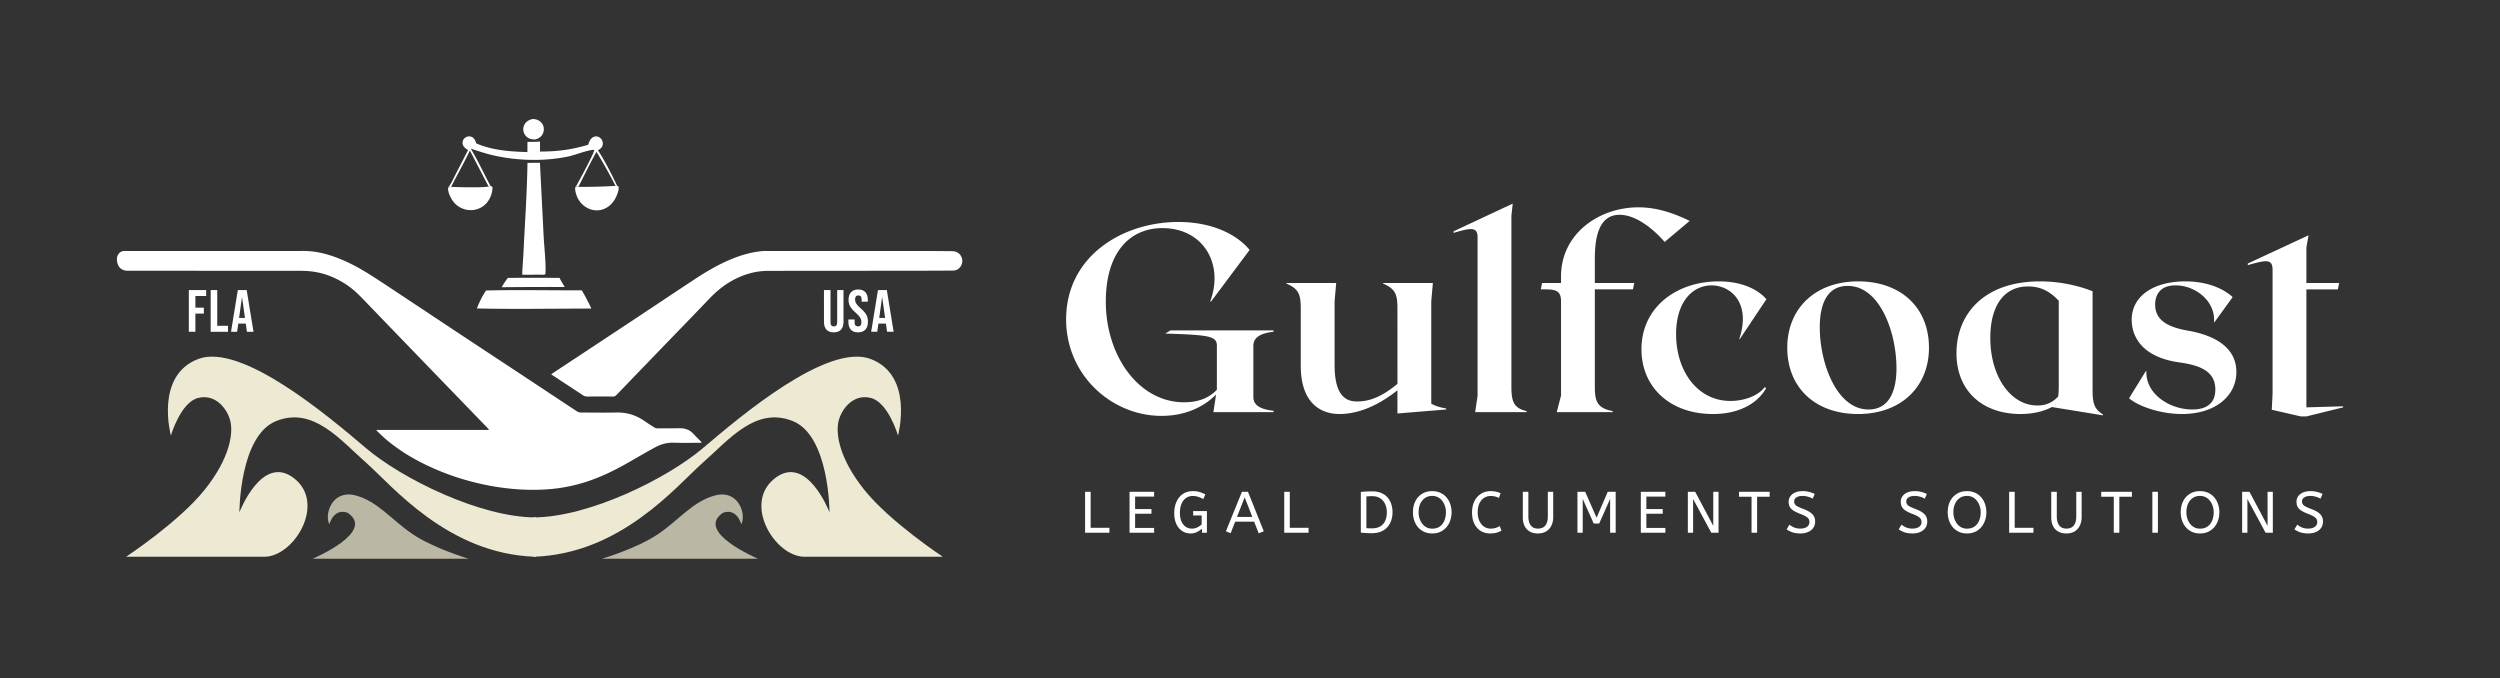<?xml version="1.0" encoding="UTF-8"?> <svg xmlns="http://www.w3.org/2000/svg" fill="none" viewBox="0 0 730 198"><rect x="0" y="0" width="730" height="198" fill="#333333" stroke="none"/><path d="M243.449 97.049c-.927 0-1.635-.261-2.122-.783-.487-.533-.73-1.293-.73-2.278V84.7h1.913v9.427c0 .417.081.719.243.904.174.186.418.279.731.279s.551-.093.713-.279c.174-.185.261-.487.261-.904V84.7h1.844v9.288c0 .985-.244 1.745-.731 2.278-.487.522-1.194.783-2.122.783Zm7.103 0c-.928 0-1.63-.261-2.105-.783-.475-.533-.713-1.293-.713-2.278v-.696h1.809v.835c0 .788.33 1.183.991 1.183.325 0 .568-.093.731-.279.174-.197.261-.51.261-.939 0-.51-.116-.957-.348-1.34-.232-.393-.661-.863-1.287-1.408-.789-.696-1.34-1.322-1.653-1.878-.313-.569-.469-1.206-.469-1.914 0-.962.243-1.704.73-2.226.487-.533 1.194-.8 2.122-.8.916 0 1.606.267 2.07.8.475.522.713 1.276.713 2.261v.504h-1.809v-.626c0-.417-.081-.719-.243-.904-.163-.197-.4-.296-.714-.296-.637 0-.956.389-.956 1.165 0 .441.116.853.348 1.235.243.383.678.847 1.304 1.392.8.696 1.351 1.328 1.653 1.896.301.568.452 1.235.452 2 0 .997-.25 1.763-.748 2.296-.487.533-1.2.8-2.139.8Zm5.811-12.35h2.592l1.983 12.176h-1.914l-.347-2.418v.035h-2.175l-.347 2.383h-1.775l1.983-12.175Zm2.087 8.14-.852-6.017h-.035l-.834 6.018h1.721ZM55.14 84.7h5.06v1.74h-3.147v3.392h2.47v1.74h-2.47v5.304h-1.914V84.7Zm6.378 0h1.914v10.437h3.148v1.739h-5.062V84.7Zm7.926 0h2.591l1.983 12.176h-1.913l-.348-2.418v.035h-2.174l-.348 2.383H67.46L69.444 84.7Zm2.087 8.14-.853-6.017h-.034l-.835 6.018h1.722Z" fill="#fff"></path><g clip-path="url(#a)"><path d="M136.865 163.157H91.262s18.552-7.788 10.293-13.389c0 0-3.71-1.829-5.386 3.315-1.556-3.087.958-10.14 7.541-8.445 6.583 1.695 10.533 7.107 16.757 11.317 6.224 4.21 16.398 7.202 16.398 7.202Zm38.896 0h45.603s-18.552-7.788-10.293-13.389c0 0 3.71-1.829 5.386 3.315 1.556-3.087-.958-10.14-7.541-8.445-6.583 1.695-10.533 7.107-16.757 11.317-6.224 4.21-16.398 7.202-16.398 7.202Z" fill="#BBB7A5"></path></g><path d="M59.74 143.037c-7.509 9.389-22.927 19.538-22.927 19.538h40.364c8.675 0 18.107-15.514 8.718-22.891-9.389-7.377-15.99 9.917-15.99 9.917s0-22.433 10.8-26.682c10.799-4.249 18.588 5.488 26.201 12.192 7.612 6.703 23.9 26.734 49.57 27.464v-11.49c-16.287 0-39.125-11.341-49.57-20.199l-.259-.22c-10.607-8.997-36.137-30.652-48.78-25.835-12.746 4.856-7.966 22.337-7.966 22.337s2.832-9.715 7.966-10.976c5.134-1.261 8.511 3.241 9.383 6.727.871 3.486 0 10.73-7.51 20.118Z" fill="#EEE9D3"></path><path d="M252.38 143.037c7.509 9.389 22.928 19.538 22.928 19.538h-40.364c-8.675 0-18.108-15.514-8.719-22.891 9.389-7.377 15.99 9.917 15.99 9.917s0-22.433-10.799-26.682c-10.799-4.249-18.589 5.488-26.201 12.192-7.613 6.703-23.9 26.734-49.57 27.464v-11.49c16.287 0 39.125-11.341 49.57-20.199l.258-.22c10.608-8.997 36.138-30.652 48.781-25.835 12.746 4.856 7.966 22.337 7.966 22.337s-2.832-9.715-7.966-10.976c-5.134-1.261-8.512 3.241-9.383 6.727-.872 3.486 0 10.73 7.509 20.118Z" fill="#EEE9D3"></path><path d="M204.878 129.249c-.178.025-.275.05-.371.05-2.592 0-5.183.057-7.775-.028-1.962-.065-3.753.443-5.433 1.354-2.498 1.359-4.957 2.785-7.417 4.204-4.11 2.37-8.339 4.475-12.875 5.915-3.231 1.026-6.534 1.723-9.908 2.034-3.714.34-7.438.326-11.152-.003a73.352 73.352 0 0 1-9.476-1.469c-4.064-.908-8.028-2.124-11.877-3.696-5.737-2.342-11.127-5.294-15.878-9.315-.861-.729-1.662-1.534-2.487-2.309-.115-.107-.204-.243-.379-.447h32.934c-.1-.168-.146-.29-.229-.372-4.739-4.9-9.486-9.801-14.226-14.701-5.236-5.415-10.469-10.838-15.706-16.257-2.555-2.645-5.09-5.311-7.667-7.931-2.345-2.384-5.079-4.207-8.17-5.501-2.832-1.183-5.773-1.694-8.837-1.694-13.657.007-27.312-.018-40.97-.029-3.202 0-6.405-.007-9.604 0-.883 0-1.676-.186-2.327-.83-.85-.84-1.197-2.644-.65-3.706.404-.783 1.04-1.233 1.966-1.23 6.358.004 12.717 0 19.076 0 11.067 0 22.13.015 33.196-.007 2.759-.007 5.415.515 8.017 1.362 4.321 1.409 8.282 3.557 12.085 6.002 3.392 2.18 6.745 4.428 10.108 6.655 5.165 3.42 10.32 6.852 15.485 10.27 5.411 3.581 10.834 7.148 16.252 10.726 4.311 2.845 8.618 5.698 12.929 8.546 1.676 1.109 3.346 2.231 5.036 3.314.283.182.662.293.994.297 3.499.021 7.002.075 10.498 0 2.956-.061 5.605.747 8.024 2.402.994.679 2.009 1.336 3.028 1.98a1.5 1.5 0 0 0 .743.229c2.263.01 4.529.01 6.792-.011 1.551-.014 2.838.522 3.892 1.669.683.747 1.416 1.444 2.124 2.17.082.086.132.203.232.361l.003-.004Z" fill="#fff"></path><path d="M160.956 109.279c1.026-.682 1.988-1.326 2.953-1.966 3.528-2.33 7.056-4.653 10.583-6.984 4.136-2.734 8.268-5.469 12.4-8.207 5.422-3.592 10.827-7.21 16.264-10.78 3.363-2.21 6.841-4.218 10.576-5.744 2.924-1.194 5.937-2.038 9.097-2.295.147-.01.297-.018.447-.018 16.038.004 32.076.007 48.111.014 2.173 0 4.347.025 6.52.036 1.497.01 2.502.69 2.949 1.998.586 1.716-.69 3.653-2.495 3.671-4.647.043-9.29.047-13.937.054-13.386.014-26.772.01-40.162.035-3.742.008-7.22 1.059-10.483 2.86-2.553 1.408-4.74 3.27-6.749 5.372-4.589 4.8-9.222 9.558-13.833 14.334a7758.736 7758.736 0 0 0-13.207 13.697c-.293.304-.586.432-1.012.429a647.592 647.592 0 0 0-7.506 0c-.479 0-.89-.129-1.294-.397-2.956-1.952-5.919-3.893-8.879-5.837-.096-.064-.186-.143-.346-.272h.003Z" fill="#fff"></path><g fill="#fff" clip-path="url(#b)"><path d="M155.507 34.759c.611-.013 1.187.103 1.729.395a2.913 2.913 0 0 1 1.544 2.932 3.18 3.18 0 0 1-.235.865c-.04.091-.086.18-.134.268-.507.901-1.232 1.237-2.181 1.519-.608-.023-1.298-.102-1.844-.386a3.026 3.026 0 0 1-1.475-1.786 2.777 2.777 0 0 1-.107-.574 2.84 2.84 0 0 1 .061-.87 2.734 2.734 0 0 1 .184-.552 2.61 2.61 0 0 1 .132-.26c.531-.913 1.34-1.32 2.326-1.551Zm-7.224 46.39c5.027-.061 10.061-.014 15.089-.02.457.91 1.011 1.79 1.521 2.672l-1.829-.003c-5.525-.01-11.049.013-16.574.069a25.282 25.282 0 0 1 1.792-2.718h.001Zm31.943-26.85.315.062c.289.599-.024 1.535-.232 2.141-.632 1.845-1.813 3.514-3.599 4.363a6.044 6.044 0 0 1-.81.315 5.593 5.593 0 0 1-1.424.238 5.695 5.695 0 0 1-2.267-.38 7.201 7.201 0 0 1-.591-.259 6.623 6.623 0 0 1-.563-.316 6.062 6.062 0 0 1-.529-.372 6.672 6.672 0 0 1-.718-.652 7.213 7.213 0 0 1-.422-.492 6.526 6.526 0 0 1-.826-1.392c-.297-.666-.838-2.273-.517-2.964.046-.1.069-.11.138-.169.226.05.465.124.698.136a157.45 157.45 0 0 0 10.868-.28l.481.023-.002-.002Zm-36.992.014c.369.106.374.087.583.408-.028 1.766-.762 3.583-1.994 4.838-1.186 1.208-2.832 1.831-4.508 1.798a6.809 6.809 0 0 1-.95-.093 6.371 6.371 0 0 1-1.521-.46 6.516 6.516 0 0 1-1.85-1.235 5.815 5.815 0 0 1-.227-.225c-.872-.92-2.029-3.04-1.919-4.39.006-.078.032-.152.047-.228.305.012.542-.064.832-.151 1.764.068 9.634.28 10.935-.128.22.038.364-.06.571-.135h.001Zm-1.293 30.51c9.298-.223 18.643-.012 27.947-.05a61.57 61.57 0 0 1 2.782 5.31l-2.748.028c-10.209.012-20.457.198-30.662-.049.658-1.77 1.609-3.69 2.681-5.24Zm12.081-37.266 3.638-.022 1.095 21.671c.155 2.779.749 8.335.494 10.848-.385.255-1.01.163-1.465.156l-5.293.007c.048-2.175.262-4.375.367-6.552.42-8.693 1.035-17.407 1.164-26.108Z"></path><path d="m136.669 43.809-.002-.002c-.559-.35-1.156-.724-1.439-1.352a2.1 2.1 0 0 1-.117-.35 1.62 1.62 0 0 1-.032-.182 1.895 1.895 0 0 1 .054-.734 2.13 2.13 0 0 1 .058-.176c.199-.506.654-.902 1.157-1.081.484-.173 1.085-.153 1.536.116.704.42.931 1.054 1.161 1.81 4.687 2.037 9.909 2.401 14.957 2.547l.019-2.993c1.231.034 2.431.014 3.659-.076v2.92c5.166-.02 9.055-.509 14.054-1.981l.016-.047c.284-.806.566-1.606 1.314-2.093a1.8 1.8 0 0 1 1.372-.27c.555.124 1.003.485 1.296.971.282.47.374 1.064.224 1.594-.214.755-.714 1.08-1.359 1.452 2.128 3.25 3.955 6.913 5.63 10.419l-.481-.024h-.002a159.658 159.658 0 0 0-5.568-9.94c-1.248 2.205-2.391 4.479-3.534 6.75a307.97 307.97 0 0 1-1.763 3.47 2.947 2.947 0 0 1-.536-.097l-.163-.039.02-.03.023-.036c.65-1.063 5.441-9.98 5.303-10.575-.862-.124-3.037.561-4.887 1.144-.94.296-1.796.566-2.353.69-7.222 1.606-15.504 1.355-22.683-.356-1.598-.38-3.18-.894-4.753-1.404-.461-.15-.922-.3-1.381-.445 1.307 2.163 2.464 4.455 3.618 6.742a166.38 166.38 0 0 0 2.148 4.158c-.046.017-.089.035-.131.052-.144.06-.269.112-.44.083l-.004.001-5.451-10.486c-.973 2.059-2.043 4.068-3.114 6.077-.802 1.505-1.604 3.01-2.365 4.535h-.001l-.042.013c-.272.081-.5.15-.79.139.652-.811 1.157-1.843 1.64-2.829.157-.32.311-.634.466-.934a821.619 821.619 0 0 0 3.668-7.153l-.002.002Z" fill-rule="evenodd" clip-rule="evenodd"></path></g><path d="M371.891 96.86c-3.189.39-5.911 1.323-5.911 4.123v14.932c0 2.799 2.722 3.655 5.911 4.044v.389h-17.576l.777-5.133c-3.655 3.655-9.021 6.221-15.943 6.221-14.543 0-27.842-11.898-27.842-28.153 0-18.665 16.721-28.464 32.742-28.464 10.188 0 17.265 3.811 20.842 8.166l-11.276 15.088-.234-.078c4.044-10.732-1.866-21.387-13.998-21.387-9.333 0-16.488 6.922-16.488 21.465 0 15.865 9.644 29.397 22.865 29.397 4.511 0 7.466-1.478 9.566-3.655v-12.832c0-2.8-2.022-3.189-15.088-3.578l1.555-.933h30.098v.389Zm46.039 20.999c1.089.7 3.111 1.244 4.355 1.4v.311l-14.232 1.167v-6.767c-3.655 2.878-9.799 6.922-16.954 6.922-4.666 0-11.277-2.411-11.277-14.154V90.017c0-4.2-.7-5.677-4.199-7.233v-.155h14.543l-.467 5.366v18.587c0 8.711 3.111 10.655 6.533 10.655 4.977 0 8.71-2.644 11.821-5.133V90.017c0-4.2-.7-5.677-4.2-7.233v-.155h14.544l-.467 5.366v29.864Zm23.4-5.055c0 4.2.544 6.377 4.433 7.233v.311h-15.01l.7-4.822V69.252c0-3.11-2.022-2.722-6.999-1.244v-.467l17.265-8.088-.389 3.5v49.851Zm37.042-52.262c3.033 0 7.933.466 15.01 3.966l-7.311 6.144c-2.022-2.41-7.621-7.933-13.143-7.933-5.755 0-7.233 5.911-7.233 12.755v7.155h11.51l-.388 1.866h-11.122v28.309c0 4.2.545 6.377 5.211 7.233v.311h-16.332l1.244-4.822V87.917c0-3.577-2.255-3.422-5.91-3.422l.389-1.866h5.521v-1.867c0-12.676 11.277-20.22 22.554-20.22Zm21.782 60.35c-12.366 0-20.843-7.699-20.843-18.898 0-12.444 10.422-19.832 22.554-19.832 6.844 0 11.51 2.411 13.921 5.21l-7.777 11.666h-.156c3.5-10.499-2.333-15.632-8.01-15.71-5.522 0-10.422 4.667-10.422 14.233 0 10.965 6.378 19.52 15.866 19.52 3.188 0 7.621-1.011 10.032-4.044l.389.311c-2.333 4.2-7.544 7.544-15.554 7.544Zm42.417-38.73c12.521 0 20.687 7.7 20.687 19.365 0 11.432-8.166 19.365-20.687 19.365s-20.687-7.699-20.687-19.365c0-11.432 8.166-19.365 20.687-19.365Zm3.033 37.408c5.6 0 8.166-4.666 8.166-12.055 0-10.42-4.822-24.03-14.232-24.03-5.599 0-8.166 4.588-8.166 12.132 0 10.343 4.9 23.953 14.232 23.953Zm65.429-5.6c0 4.2.7 5.522 3.033 7.078v.233l-14.854-2.411s.078 0 .078-.078c-2.489 1.322-5.6 2.1-9.255 2.1-11.354 0-18.743-6.922-18.743-17.732 0-11.354 7.933-20.998 24.42-20.998 4.978 0 10.344.933 15.321 2.878v28.93Zm-29.864-15.32c0 11.276 5.911 19.753 13.766 19.753 2.566 0 4.51-.933 6.066-2.644.078-.778.155-1.633.155-2.8v-25.12c-2.41-2.644-5.21-4.2-8.943-4.2-7.311 0-11.044 5.99-11.044 15.01Zm55.986 22.242c-5.988 0-12.365-2.022-15.476-4.588l4.899-7.933h.156c-.233 6.766 6.922 11.199 13.377 11.199 4.666 0 6.766-2.178 6.766-5.833 0-4.744-3.5-6.921-10.111-7.855-11.899-1.555-14.309-8.166-14.309-12.52 0-7 6.532-11.2 15.631-11.2 6.144 0 10.966 1.944 13.844 4.589l-5.289 7.31h-.155c.466-6.222-5.522-10.732-11.199-10.732-5.133 0-5.989 3.5-5.989 5.6 0 4.899 4.278 6.688 9.566 7.62 8.866 1.556 14.154 5.522 14.154 12.055 0 7.077-6.221 12.288-15.865 12.288Zm34.678.7-8.478-1.944.234-4.667v-36.24c0-3.267-2.022-2.8-7.233-1.323v-.467l17.732-8.243-.622 3.577V82.63h9.566l-.389 1.866h-9.177v34.453l10.732-.311v.311l-10.732 2.644h-1.633Zm-354.989 33.97v-11.947h1.621v10.497h5.479v1.45h-7.1Zm12.983 0v-11.947h7.169v1.4h-5.547v3.635h4.779v1.366h-4.779v4.147h5.547v1.399h-7.169Zm17.813.205c-.921 0-1.741-.239-2.457-.717-.717-.477-1.28-1.154-1.69-2.031-.41-.887-.614-1.928-.614-3.123 0-1.274.216-2.395.648-3.362.432-.979 1.053-1.741 1.86-2.287.82-.558 1.804-.836 2.953-.836.74 0 1.4.091 1.98.273.58.182 1.126.415 1.638.699l-.597 1.349a9.298 9.298 0 0 0-1.468-.649 4.965 4.965 0 0 0-1.638-.256 3.28 3.28 0 0 0-1.912.58c-.557.376-1.001.933-1.331 1.673-.319.74-.478 1.644-.478 2.714 0 .956.148 1.775.444 2.457.296.672.705 1.189 1.229 1.554.523.364 1.126.546 1.809.546.637 0 1.2-.131 1.689-.393.501-.273.894-.552 1.178-.836v-2.611h-2.475v-1.28h4.011v6.331h-1.433v-1.194a7.174 7.174 0 0 1-1.451.973 4.185 4.185 0 0 1-1.895.426Zm19.898-.034-1.331-3.413h-5.53l-1.331 3.379-1.383-.563 4.677-11.521h1.775l4.608 11.521-1.485.597Zm-6.349-4.779h4.488l-2.235-5.734-2.253 5.734Zm13.807 4.608v-11.947h1.621v10.497h5.479v1.45h-7.1Zm25.507.137c-.648 0-1.217-.017-1.706-.051a57.724 57.724 0 0 1-1.434-.12V143.65a25.71 25.71 0 0 1 1.57-.12 26.838 26.838 0 0 1 1.758-.051c1.024 0 1.906.159 2.646.478.751.318 1.365.756 1.843 1.314a5.243 5.243 0 0 1 1.075 1.946c.239.728.359 1.513.359 2.355 0 .83-.12 1.616-.359 2.355a5.5 5.5 0 0 1-1.109 1.963c-.489.557-1.121 1.001-1.895 1.331-.762.319-1.678.478-2.748.478Zm.052-1.417c1.024 0 1.86-.199 2.509-.597a3.568 3.568 0 0 0 1.433-1.655c.307-.717.461-1.536.461-2.458 0-.819-.154-1.587-.461-2.304a3.888 3.888 0 0 0-1.416-1.724c-.638-.444-1.451-.666-2.441-.666-.33 0-.631.012-.905.035-.273.011-.523.028-.751.051v9.233c.239.034.49.057.751.068.262.012.535.017.82.017Zm17.658 1.485c-.887 0-1.678-.159-2.372-.478a5.43 5.43 0 0 1-1.775-1.331 6.241 6.241 0 0 1-1.11-1.98 7.57 7.57 0 0 1-.375-2.406c0-1.172.222-2.219.666-3.14a5.301 5.301 0 0 1 1.945-2.202c.842-.546 1.849-.819 3.021-.819.876 0 1.661.159 2.355.477a5.109 5.109 0 0 1 1.793 1.332 5.858 5.858 0 0 1 1.109 1.962c.262.74.392 1.537.392 2.39 0 .853-.13 1.655-.392 2.406a5.826 5.826 0 0 1-1.109 1.98 5.44 5.44 0 0 1-1.775 1.331c-.695.319-1.485.478-2.373.478Zm0-1.399c.876 0 1.61-.211 2.202-.632.592-.421 1.035-.99 1.331-1.706.307-.729.461-1.548.461-2.458 0-.615-.091-1.206-.273-1.775a4.942 4.942 0 0 0-.785-1.519 3.713 3.713 0 0 0-1.263-1.075c-.49-.262-1.047-.393-1.673-.393-.83 0-1.547.211-2.15.632-.592.421-1.047.99-1.366 1.706-.307.717-.461 1.525-.461 2.424 0 .614.086 1.212.257 1.792.182.569.443 1.081.785 1.536.341.455.756.814 1.246 1.075.5.262 1.063.393 1.689.393Zm16.892 1.399c-1.035 0-1.951-.244-2.747-.734-.797-.5-1.417-1.206-1.861-2.116-.444-.922-.665-2.014-.665-3.277 0-1.217.221-2.293.665-3.226.455-.944 1.092-1.678 1.912-2.201.83-.535 1.797-.802 2.901-.802.569 0 1.087.057 1.553.17.467.103.905.251 1.314.444l-.494 1.365a6.34 6.34 0 0 0-1.093-.409 4.8 4.8 0 0 0-1.297-.154c-.728 0-1.382.188-1.963.563-.569.376-1.018.916-1.348 1.622-.33.705-.495 1.559-.495 2.56 0 .956.159 1.792.478 2.509.33.717.779 1.274 1.348 1.672a3.414 3.414 0 0 0 1.98.598c.558 0 1.041-.069 1.451-.205a7.03 7.03 0 0 0 1.195-.529l.494 1.348a7.365 7.365 0 0 1-1.45.58c-.535.148-1.161.222-1.878.222Zm13.974 0c-1.377 0-2.458-.409-3.243-1.229-.785-.819-1.177-1.991-1.177-3.515v-7.408h1.621v7.152c0 1.137.233 2.019.7 2.645.466.626 1.166.939 2.099.939.967 0 1.69-.302 2.168-.905.478-.614.717-1.507.717-2.679v-7.152h1.57v7.339c0 1.002-.188 1.866-.564 2.595a3.902 3.902 0 0 1-1.553 1.655c-.66.376-1.439.563-2.338.563Zm11.536-.205v-11.947h2.27l3.311 7.561 3.26-7.561h2.321v11.947h-1.621v-9.881l-3.192 7.185h-1.604l-3.209-7.185v9.881h-1.536Zm18.501 0v-11.947h7.168v1.4h-5.547v3.635h4.779v1.366h-4.779v4.147h5.547v1.399h-7.168Zm13.734 0v-11.947H495l5.274 9.934v-9.934h1.536v11.947h-2.116l-5.308-9.864v9.864h-1.536Zm18.604 0v-10.513h-3.669v-1.434h8.96v1.434h-3.669v10.513h-1.622Zm14.233.205c-.83 0-1.587-.108-2.27-.324-.682-.228-1.257-.523-1.724-.887l.82-1.366c.409.341.87.62 1.382.836.512.217 1.109.325 1.792.325.819 0 1.468-.171 1.946-.512.478-.342.717-.802.717-1.383 0-.33-.069-.62-.205-.87-.137-.262-.404-.512-.802-.751-.387-.25-.962-.518-1.724-.802-.819-.319-1.474-.637-1.963-.956-.489-.33-.842-.7-1.058-1.109-.205-.421-.307-.916-.307-1.485 0-.569.153-1.081.461-1.536.318-.467.779-.837 1.382-1.11.614-.284 1.354-.426 2.219-.426a7.44 7.44 0 0 1 1.894.221 8.027 8.027 0 0 1 1.656.598l-.598 1.382a5.811 5.811 0 0 0-1.365-.563 5.433 5.433 0 0 0-1.621-.239c-.751 0-1.343.148-1.775.444-.433.296-.649.677-.649 1.143 0 .296.063.558.188.785.125.228.37.45.734.666.375.216.933.461 1.672.734.888.33 1.588.677 2.1 1.041.523.364.893.762 1.109 1.195.216.421.324.904.324 1.451 0 .739-.188 1.371-.563 1.894-.364.523-.876.922-1.536 1.195-.649.273-1.394.409-2.236.409Zm32.735 0c-.831 0-1.588-.108-2.27-.324-.683-.228-1.258-.523-1.724-.887l.819-1.366c.41.341.871.62 1.383.836.512.217 1.109.325 1.792.325.819 0 1.467-.171 1.945-.512.478-.342.717-.802.717-1.383 0-.33-.068-.62-.205-.87-.136-.262-.404-.512-.802-.751-.387-.25-.961-.518-1.724-.802-.819-.319-1.473-.637-1.962-.956-.49-.33-.842-.7-1.059-1.109-.204-.421-.307-.916-.307-1.485 0-.569.154-1.081.461-1.536.319-.467.779-.837 1.382-1.11.615-.284 1.354-.426 2.219-.426.706 0 1.337.074 1.895.221.569.137 1.12.336 1.655.598l-.597 1.382a5.82 5.82 0 0 0-1.366-.563 5.433 5.433 0 0 0-1.621-.239c-.751 0-1.343.148-1.775.444-.432.296-.648.677-.648 1.143 0 .296.062.558.187.785.125.228.37.45.734.666.376.216.933.461 1.673.734.887.33 1.587.677 2.099 1.041.523.364.893.762 1.109 1.195.217.421.325.904.325 1.451 0 .739-.188 1.371-.564 1.894-.364.523-.876.922-1.536 1.195-.648.273-1.393.409-2.235.409Zm15.947 0c-.888 0-1.679-.159-2.373-.478a5.43 5.43 0 0 1-1.775-1.331 6.24 6.24 0 0 1-1.109-1.98 7.57 7.57 0 0 1-.376-2.406c0-1.172.222-2.219.666-3.14a5.303 5.303 0 0 1 1.946-2.202c.842-.546 1.849-.819 3.021-.819.876 0 1.661.159 2.355.477a5.105 5.105 0 0 1 1.792 1.332 5.858 5.858 0 0 1 1.109 1.962c.262.74.393 1.537.393 2.39 0 .853-.131 1.655-.393 2.406a5.826 5.826 0 0 1-1.109 1.98 5.43 5.43 0 0 1-1.775 1.331c-.694.319-1.485.478-2.372.478Zm0-1.399c.876 0 1.61-.211 2.201-.632.592-.421 1.036-.99 1.331-1.706.308-.729.461-1.548.461-2.458 0-.615-.091-1.206-.273-1.775a4.942 4.942 0 0 0-.785-1.519 3.694 3.694 0 0 0-1.263-1.075c-.489-.262-1.047-.393-1.672-.393-.831 0-1.548.211-2.151.632-.592.421-1.047.99-1.365 1.706-.308.717-.461 1.525-.461 2.424 0 .614.085 1.212.256 1.792.182.569.444 1.081.785 1.536.341.455.757.814 1.246 1.075a3.59 3.59 0 0 0 1.69.393Zm12.301 1.194v-11.947h1.621v10.497h5.479v1.45h-7.1Zm16.714.205c-1.376 0-2.457-.409-3.242-1.229-.785-.819-1.178-1.991-1.178-3.515v-7.408h1.621v7.152c0 1.137.234 2.019.7 2.645.467.626 1.166.939 2.099.939.968 0 1.69-.302 2.168-.905.478-.614.717-1.507.717-2.679v-7.152h1.57v7.339c0 1.002-.188 1.866-.563 2.595a3.908 3.908 0 0 1-1.553 1.655c-.66.376-1.44.563-2.339.563Zm13.841-.205v-10.513h-3.67v-1.434h8.961v1.434h-3.67v10.513h-1.621Zm11.263 0v-11.947h1.621v11.947h-1.621Zm13.916.205c-.887 0-1.678-.159-2.372-.478a5.43 5.43 0 0 1-1.775-1.331 6.22 6.22 0 0 1-1.109-1.98 7.542 7.542 0 0 1-.376-2.406c0-1.172.222-2.219.666-3.14a5.301 5.301 0 0 1 1.945-2.202c.842-.546 1.849-.819 3.021-.819.876 0 1.661.159 2.356.477a5.114 5.114 0 0 1 1.792 1.332 5.858 5.858 0 0 1 1.109 1.962c.262.74.392 1.537.392 2.39 0 .853-.13 1.655-.392 2.406a5.826 5.826 0 0 1-1.109 1.98 5.44 5.44 0 0 1-1.775 1.331c-.694.319-1.485.478-2.373.478Zm0-1.399c.876 0 1.61-.211 2.202-.632.592-.421 1.035-.99 1.331-1.706.307-.729.461-1.548.461-2.458 0-.615-.091-1.206-.273-1.775a4.942 4.942 0 0 0-.785-1.519 3.713 3.713 0 0 0-1.263-1.075c-.489-.262-1.047-.393-1.673-.393-.83 0-1.547.211-2.15.632-.592.421-1.047.99-1.366 1.706-.307.717-.46 1.525-.46 2.424 0 .614.085 1.212.256 1.792.182.569.443 1.081.785 1.536.341.455.756.814 1.246 1.075.5.262 1.063.393 1.689.393Zm12.301 1.194v-11.947h2.151l5.274 9.934v-9.934h1.536v11.947h-2.117l-5.308-9.864v9.864h-1.536Zm19.271.205c-.831 0-1.588-.108-2.27-.324-.683-.228-1.258-.523-1.724-.887l.819-1.366c.41.341.87.62 1.383.836.512.217 1.109.325 1.792.325.819 0 1.467-.171 1.945-.512.478-.342.717-.802.717-1.383 0-.33-.068-.62-.205-.87-.136-.262-.404-.512-.802-.751-.387-.25-.961-.518-1.724-.802-.819-.319-1.473-.637-1.962-.956-.49-.33-.842-.7-1.059-1.109-.204-.421-.307-.916-.307-1.485 0-.569.154-1.081.461-1.536.319-.467.779-.837 1.382-1.11.615-.284 1.354-.426 2.219-.426.706 0 1.337.074 1.895.221.569.137 1.12.336 1.655.598l-.597 1.382a5.82 5.82 0 0 0-1.366-.563 5.433 5.433 0 0 0-1.621-.239c-.751 0-1.343.148-1.775.444-.432.296-.648.677-.648 1.143 0 .296.062.558.187.785.125.228.37.45.734.666.376.216.933.461 1.673.734.887.33 1.587.677 2.099 1.041.523.364.893.762 1.109 1.195.217.421.325.904.325 1.451 0 .739-.188 1.371-.564 1.894-.364.523-.876.922-1.536 1.195-.648.273-1.393.409-2.235.409Z" fill="#fff"></path><defs><clipPath id="a"><path d="M91.262 144.379h130.103v18.778H91.262z" fill="#fff"></path></clipPath><clipPath id="b"><path d="M130.842 34.758h49.817v55.431h-49.817z" fill="#fff"></path></clipPath></defs></svg> 